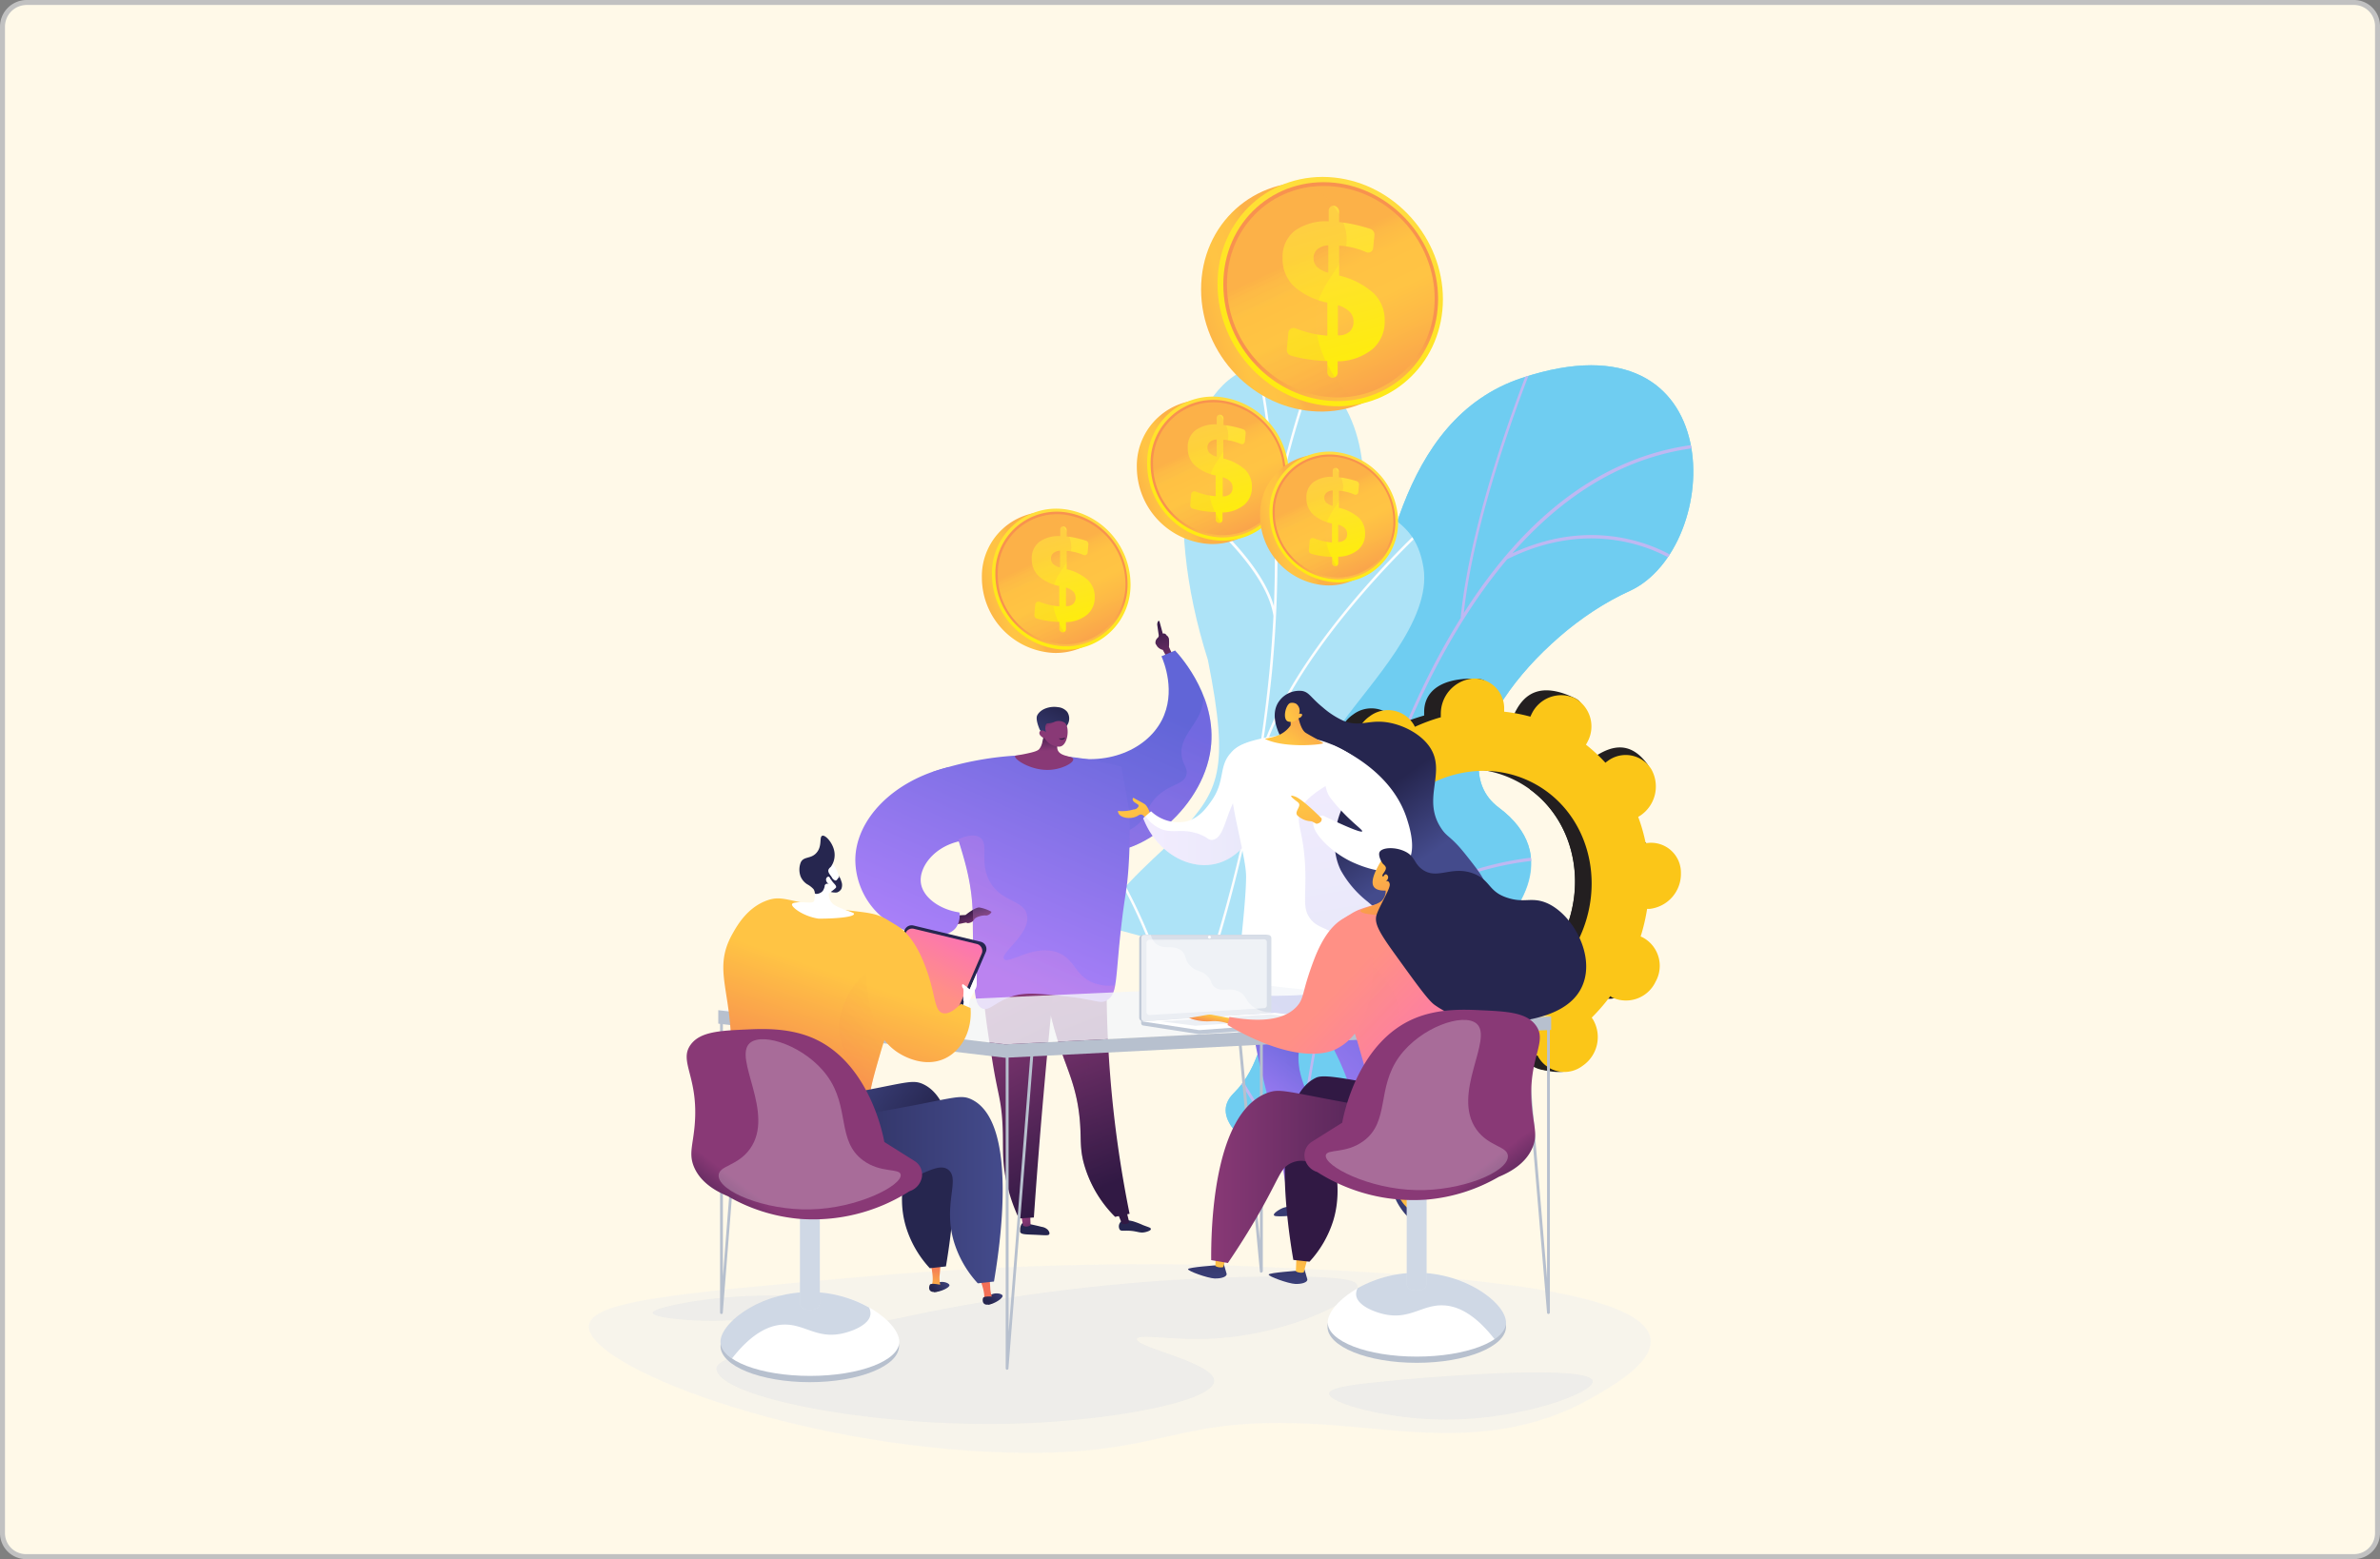 <svg xmlns="http://www.w3.org/2000/svg" xmlns:xlink="http://www.w3.org/1999/xlink" viewBox="0 0 478.6 313.6"><rect x="0" y="0" width="478.6" height="313.6" fill="#808080" stroke="none"/><defs><style>.cls-1{fill:#83d4f3;}.cls-2{fill:none;}.cls-3{isolation:isolate;}.cls-4{fill:#fff9e8;stroke:#c1c1c1;stroke-miterlimit:10;}.cls-5{opacity:0.62;}.cls-6{fill:#eaedf1;}.cls-6,.cls-7{opacity:0.58;}.cls-7{fill:#d7dde7;}.cls-8{clip-path:url(#clip-path);}.cls-9{fill:#6fcdf1;}.cls-10{fill:#beb8f2;}.cls-10,.cls-13,.cls-67,.cls-71{mix-blend-mode:soft-light;}.cls-11{fill:#ade3f7;}.cls-12{clip-path:url(#clip-path-2);}.cls-13{fill:#fcfdfe;}.cls-14{fill:#231f20;}.cls-15{fill:#fbc618;}.cls-16{fill:url(#linear-gradient);}.cls-17{fill:url(#linear-gradient-2);}.cls-18{fill:url(#linear-gradient-3);}.cls-19{fill:url(#linear-gradient-4);}.cls-20{fill:url(#linear-gradient-5);}.cls-21{fill:url(#linear-gradient-6);}.cls-22{fill:url(#linear-gradient-7);}.cls-103,.cls-109,.cls-23,.cls-25,.cls-33,.cls-43,.cls-61,.cls-83,.cls-91,.cls-97{opacity:0.3;}.cls-103,.cls-109,.cls-23,.cls-25,.cls-33,.cls-43,.cls-44,.cls-45,.cls-61,.cls-83,.cls-91,.cls-97{mix-blend-mode:multiply;}.cls-23{fill:url(#linear-gradient-8);}.cls-24{fill:url(#linear-gradient-9);}.cls-25{fill:url(#linear-gradient-10);}.cls-26{fill:url(#linear-gradient-11);}.cls-27{fill:url(#linear-gradient-12);}.cls-28{fill:url(#linear-gradient-13);}.cls-29{fill:url(#linear-gradient-14);}.cls-30{fill:url(#linear-gradient-15);}.cls-31{fill:url(#linear-gradient-16);}.cls-32{fill:url(#linear-gradient-17);}.cls-33{fill:url(#linear-gradient-18);}.cls-34{fill:url(#linear-gradient-19);}.cls-35{fill:url(#linear-gradient-20);}.cls-36{fill:url(#linear-gradient-21);}.cls-37{fill:url(#linear-gradient-22);}.cls-38{fill:url(#linear-gradient-23);}.cls-39{fill:url(#linear-gradient-24);}.cls-40{fill:url(#linear-gradient-25);}.cls-41,.cls-67,.cls-71{fill:#fff;}.cls-42{fill:url(#linear-gradient-26);}.cls-43{fill:url(#linear-gradient-27);}.cls-44,.cls-45{opacity:0.15;}.cls-44{fill:url(#linear-gradient-28);}.cls-46{fill:url(#linear-gradient-29);}.cls-47{fill:url(#linear-gradient-30);}.cls-48{fill:url(#linear-gradient-31);}.cls-49{fill:url(#linear-gradient-32);}.cls-50{fill:#b7c0ce;}.cls-51{fill:#f4f7fa;opacity:0.81;}.cls-52{fill:url(#linear-gradient-33);}.cls-53{fill:url(#linear-gradient-34);}.cls-54{fill:url(#linear-gradient-35);}.cls-55{fill:url(#linear-gradient-36);}.cls-56{fill:url(#linear-gradient-37);}.cls-57{fill:url(#linear-gradient-38);}.cls-58{fill:#26264f;}.cls-59{fill:url(#linear-gradient-39);}.cls-60{fill:url(#linear-gradient-40);}.cls-61{fill:url(#linear-gradient-41);}.cls-62{fill:url(#linear-gradient-42);}.cls-63{fill:url(#linear-gradient-43);}.cls-64{fill:url(#linear-gradient-44);}.cls-65{fill:#043275;opacity:0.19;}.cls-66{fill:url(#linear-gradient-45);}.cls-67{opacity:0.26;}.cls-68{fill:#bfc8d6;}.cls-69,.cls-72{fill:#d8dee8;}.cls-70{fill:#eff2f6;}.cls-71{opacity:0.48;}.cls-72{opacity:0.47;}.cls-73{fill:url(#linear-gradient-46);}.cls-74{fill:url(#linear-gradient-47);}.cls-75{fill:url(#linear-gradient-48);}.cls-76{fill:url(#linear-gradient-49);}.cls-77{fill:url(#linear-gradient-50);}.cls-78{fill:url(#linear-gradient-51);}.cls-79{fill:url(#linear-gradient-52);}.cls-80{fill:url(#linear-gradient-53);}.cls-81{fill:url(#linear-gradient-54);}.cls-82{fill:url(#linear-gradient-55);}.cls-83{fill:url(#linear-gradient-56);}.cls-84{fill:url(#linear-gradient-57);}.cls-85{fill:url(#linear-gradient-58);}.cls-86{fill:url(#linear-gradient-59);}.cls-87{fill:url(#linear-gradient-60);}.cls-88{fill:url(#linear-gradient-61);}.cls-89{fill:url(#linear-gradient-62);}.cls-90{fill:url(#linear-gradient-63);}.cls-91{fill:url(#linear-gradient-64);}.cls-92{fill:url(#linear-gradient-65);}.cls-93{fill:url(#linear-gradient-66);}.cls-94{fill:url(#linear-gradient-67);}.cls-95{fill:url(#linear-gradient-68);}.cls-96{fill:url(#linear-gradient-69);}.cls-97{fill:url(#linear-gradient-70);}.cls-98{fill:url(#linear-gradient-71);}.cls-99{fill:url(#linear-gradient-72);}.cls-100{fill:url(#linear-gradient-73);}.cls-101{fill:url(#linear-gradient-74);}.cls-102{fill:url(#linear-gradient-75);}.cls-103{fill:url(#linear-gradient-76);}.cls-104{fill:url(#linear-gradient-77);}.cls-105{fill:url(#linear-gradient-78);}.cls-106{fill:url(#linear-gradient-79);}.cls-107{fill:url(#linear-gradient-80);}.cls-108{fill:url(#linear-gradient-81);}.cls-109{fill:url(#linear-gradient-82);}</style><clipPath id="clip-path"><path class="cls-1" d="M276.11,232.08c-7.43-26.33,11.29-34.72,18.81-39.74,11.35-7.56,19.18-20.45,6.49-29.89s6.79-34.68,26.27-43.56C346.73,110.2,348.39,62,306.09,76c-25.26,8.35-27.88,41-32.19,57.34s-23.2,13.3-20.76,35.12c2.08,18.63,5.15,41.39-5.06,51.43S279.75,245,276.11,232.08Z"/></clipPath><clipPath id="clip-path-2"><path class="cls-2" d="M256.14,210.54c17.36-21.12-6.55-36.14,13.75-65.09,5.4-7.7,18.09-20.57,16.36-31.28-2-12.19-11.79-9.15-12.11-18.34-.5-14.36-9.4-26.14-22.68-21.81-13.11,4.27-18.06,28.8-8.56,58.73,4.47,22.37,2.07,26.23-5.3,34.47-5.17,5.77-22.35,18-19,30.62S249.74,218.33,256.14,210.54Z"/></clipPath><linearGradient id="linear-gradient" x1="232.34" y1="124.78" x2="236.01" y2="135.95" gradientUnits="userSpaceOnUse"><stop offset="0" stop-color="#311944"/><stop offset="1" stop-color="#893976"/></linearGradient><linearGradient id="linear-gradient-2" x1="203.17" y1="209.73" x2="232.31" y2="142.41" gradientUnits="userSpaceOnUse"><stop offset="0" stop-color="#aa80f9"/><stop offset="1" stop-color="#6165d7"/></linearGradient><linearGradient id="linear-gradient-3" x1="-3133.18" y1="447.26" x2="-3127.32" y2="447.26" gradientTransform="matrix(-1, 0.09, 0.09, 1, -2949.8, 82.55)" gradientUnits="userSpaceOnUse"><stop offset="0" stop-color="#444b8c"/><stop offset="1" stop-color="#26264f"/></linearGradient><linearGradient id="linear-gradient-4" x1="-3590.16" y1="368.92" x2="-3587.6" y2="363.62" gradientTransform="matrix(-1, 0.07, 0.07, 1, -3399.53, 128.35)" xlink:href="#linear-gradient"/><linearGradient id="linear-gradient-5" x1="-3380.44" y1="633.93" x2="-3374.21" y2="633.93" gradientTransform="matrix(-0.98, 0.21, 0.21, 0.98, -3206.74, 347.68)" xlink:href="#linear-gradient-3"/><linearGradient id="linear-gradient-6" x1="-3524.35" y1="505.19" x2="-3521.74" y2="499.78" gradientTransform="matrix(-0.99, 0.15, 0.15, 0.99, -3333, 259)" xlink:href="#linear-gradient"/><linearGradient id="linear-gradient-7" x1="553.23" y1="79.96" x2="536.73" y2="42.76" gradientTransform="translate(-318.59 126.51) rotate(3.06)" xlink:href="#linear-gradient"/><linearGradient id="linear-gradient-8" x1="550.65" y1="81.1" x2="534.15" y2="43.9" gradientTransform="translate(-318.59 126.51) rotate(3.06)" xlink:href="#linear-gradient"/><linearGradient id="linear-gradient-9" x1="263.01" y1="359.98" x2="246.52" y2="322.8" gradientTransform="translate(-67.13 -102.98) rotate(-3.98)" xlink:href="#linear-gradient"/><linearGradient id="linear-gradient-10" x1="207.7" y1="211.72" x2="236.85" y2="144.36" gradientUnits="userSpaceOnUse"><stop offset="0" stop-color="#e38ddd"/><stop offset="1" stop-color="#9571f6"/></linearGradient><linearGradient id="linear-gradient-11" x1="198.06" y1="195.06" x2="223.3" y2="136.73" xlink:href="#linear-gradient-2"/><linearGradient id="linear-gradient-12" x1="209.84" y1="146.87" x2="209.93" y2="151.04" xlink:href="#linear-gradient"/><linearGradient id="linear-gradient-13" x1="-4030.62" y1="-159.49" x2="-4035.02" y2="-170.68" gradientTransform="matrix(-1, -0.05, -0.05, 1, -3826.09, 113.17)" xlink:href="#linear-gradient-3"/><linearGradient id="linear-gradient-14" x1="209.23" y1="143.12" x2="211.19" y2="145.95" xlink:href="#linear-gradient"/><linearGradient id="linear-gradient-15" x1="-4036.29" y1="-165.71" x2="-4036.06" y2="-163.66" gradientTransform="matrix(-1, -0.05, -0.05, 1, -3826.09, 113.17)" xlink:href="#linear-gradient"/><linearGradient id="linear-gradient-16" x1="195.08" y1="182.96" x2="196.25" y2="186.53" xlink:href="#linear-gradient"/><linearGradient id="linear-gradient-17" x1="178.59" y1="186.69" x2="203.81" y2="128.4" xlink:href="#linear-gradient-2"/><linearGradient id="linear-gradient-18" x1="202.7" y1="197.08" x2="227.91" y2="138.84" xlink:href="#linear-gradient-10"/><linearGradient id="linear-gradient-19" x1="258.45" y1="233.91" x2="259.75" y2="257.43" gradientTransform="matrix(1, 0, 0, 1, 0, 0)" xlink:href="#linear-gradient-3"/><linearGradient id="linear-gradient-20" x1="260.93" y1="245.5" x2="260.23" y2="213.74" gradientUnits="userSpaceOnUse"><stop offset="0" stop-color="#ffc444"/><stop offset="1" stop-color="#f36f56"/></linearGradient><linearGradient id="linear-gradient-21" x1="282.26" y1="232.59" x2="283.57" y2="256.12" gradientTransform="matrix(1, 0, 0, 1, 0, 0)" xlink:href="#linear-gradient-3"/><linearGradient id="linear-gradient-22" x1="281.9" y1="245.05" x2="281.2" y2="213.28" xlink:href="#linear-gradient-20"/><linearGradient id="linear-gradient-23" x1="250.82" y1="224.85" x2="264.02" y2="207.14" xlink:href="#linear-gradient-2"/><linearGradient id="linear-gradient-24" x1="-217.54" y1="457.68" x2="-212.74" y2="487.01" gradientTransform="translate(352.21 -328.88) rotate(-11.19)" xlink:href="#linear-gradient-20"/><linearGradient id="linear-gradient-25" x1="260.76" y1="227.02" x2="291.61" y2="198.25" xlink:href="#linear-gradient-2"/><linearGradient id="linear-gradient-26" x1="282.36" y1="175.5" x2="273.18" y2="162.51" gradientTransform="matrix(1, 0, 0, 1, 0, 0)" xlink:href="#linear-gradient-3"/><linearGradient id="linear-gradient-27" x1="252.52" y1="226.11" x2="265.71" y2="208.4" xlink:href="#linear-gradient-2"/><linearGradient id="linear-gradient-28" x1="229.89" y1="164.76" x2="254.84" y2="164.76" xlink:href="#linear-gradient-2"/><linearGradient id="linear-gradient-29" x1="272.48" y1="148.01" x2="280.03" y2="194.21" xlink:href="#linear-gradient-2"/><linearGradient id="linear-gradient-30" x1="259.79" y1="149.69" x2="267.89" y2="137.94" xlink:href="#linear-gradient-20"/><linearGradient id="linear-gradient-31" x1="259.06" y1="143.73" x2="271.87" y2="136.02" xlink:href="#linear-gradient-20"/><linearGradient id="linear-gradient-32" x1="262.56" y1="161.5" x2="268.25" y2="196.27" xlink:href="#linear-gradient-20"/><linearGradient id="linear-gradient-33" x1="-2268.48" y1="136.27" x2="-2265.14" y2="139.24" gradientTransform="matrix(-0.99, -0.14, -0.14, 0.99, -2035.31, -195.55)" xlink:href="#linear-gradient-3"/><linearGradient id="linear-gradient-34" x1="-2813.21" y1="792.88" x2="-2813.21" y2="787.1" gradientTransform="matrix(-1, 0.05, 0.05, 1, -2660.97, -392.4)" xlink:href="#linear-gradient-20"/><linearGradient id="linear-gradient-35" x1="-2268.14" y1="135.89" x2="-2264.8" y2="138.86" gradientTransform="matrix(-0.99, -0.14, -0.14, 0.99, -2035.31, -195.55)" xlink:href="#linear-gradient-3"/><linearGradient id="linear-gradient-36" x1="-2165.07" y1="258.98" x2="-2161.74" y2="261.94" gradientTransform="matrix(-1, 0, 0, 1, -1962.75, 0)" xlink:href="#linear-gradient-3"/><linearGradient id="linear-gradient-37" x1="-2615.28" y1="856.72" x2="-2615.28" y2="850.94" gradientTransform="matrix(-0.98, 0.19, 0.19, 0.98, -2532.41, -74.87)" xlink:href="#linear-gradient-20"/><linearGradient id="linear-gradient-38" x1="-2164.73" y1="258.6" x2="-2161.4" y2="261.56" gradientTransform="matrix(-1, 0, 0, 1, -1962.75, 0)" xlink:href="#linear-gradient-3"/><linearGradient id="linear-gradient-39" x1="-4757.87" y1="198.33" x2="-4764.41" y2="185.42" gradientTransform="matrix(-1, 0, 0, 1, -4571.83, 0)" gradientUnits="userSpaceOnUse"><stop offset="0" stop-color="#ff9085"/><stop offset="1" stop-color="#fb6fbb"/></linearGradient><linearGradient id="linear-gradient-40" x1="166.54" y1="195.3" x2="155.42" y2="227.57" xlink:href="#linear-gradient-20"/><linearGradient id="linear-gradient-41" x1="-4756.6" y1="205.21" x2="-4733.08" y2="227.68" gradientTransform="matrix(-1, 0, 0, 1, -4571.83, 0)" xlink:href="#linear-gradient-20"/><linearGradient id="linear-gradient-42" x1="183.74" y1="201.2" x2="172.63" y2="233.43" xlink:href="#linear-gradient-20"/><linearGradient id="linear-gradient-43" x1="-4731.68" y1="222.54" x2="-4751" y2="236.34" gradientTransform="matrix(-1, 0, 0, 1, -4571.83, 0)" xlink:href="#linear-gradient-3"/><linearGradient id="linear-gradient-44" x1="-4773.45" y1="239.4" x2="-4725.51" y2="239.4" gradientTransform="matrix(-1, 0, 0, 1, -4571.83, 0)" xlink:href="#linear-gradient-3"/><linearGradient id="linear-gradient-45" x1="-5178.75" y1="248.59" x2="-5186.04" y2="239.1" gradientTransform="matrix(-1, 0, 0, 1, -5035.66, 0)" xlink:href="#linear-gradient"/><linearGradient id="linear-gradient-46" x1="884.5" y1="247.45" x2="885.79" y2="263.81" gradientTransform="translate(-626.26)" gradientUnits="userSpaceOnUse"><stop offset="0" stop-color="#26264f"/><stop offset="1" stop-color="#444b8c"/></linearGradient><linearGradient id="linear-gradient-47" x1="-294.58" y1="-111.59" x2="-294.85" y2="-131.18" gradientTransform="translate(532.45 416.81) rotate(9.85)" xlink:href="#linear-gradient-20"/><linearGradient id="linear-gradient-48" x1="868.31" y1="246.35" x2="869.59" y2="262.72" xlink:href="#linear-gradient-46"/><linearGradient id="linear-gradient-49" x1="-310.73" y1="-109.9" x2="-311" y2="-129.49" gradientTransform="translate(532.45 416.81) rotate(9.85)" xlink:href="#linear-gradient-20"/><linearGradient id="linear-gradient-50" x1="290.44" y1="212.61" x2="283.08" y2="223.58" gradientUnits="userSpaceOnUse"><stop offset="0" stop-color="#893976"/><stop offset="1" stop-color="#311944"/></linearGradient><linearGradient id="linear-gradient-51" x1="243.56" y1="236.74" x2="296.63" y2="236.74" xlink:href="#linear-gradient-50"/><linearGradient id="linear-gradient-52" x1="271.99" y1="197.16" x2="295.52" y2="219.62" gradientTransform="matrix(1, 0, 0, 1, 0, 0)" xlink:href="#linear-gradient-39"/><linearGradient id="linear-gradient-53" x1="243.69" y1="204.23" x2="243.15" y2="206.68" xlink:href="#linear-gradient-20"/><linearGradient id="linear-gradient-54" x1="3478.41" y1="-482.9" x2="3493.05" y2="-464.47" gradientTransform="translate(-3210.56 -258.12) rotate(14.93)" xlink:href="#linear-gradient-20"/><linearGradient id="linear-gradient-55" x1="3479.1" y1="-483.82" x2="3495.44" y2="-463.26" gradientTransform="translate(-3210.56 -258.12) rotate(14.93)" xlink:href="#linear-gradient-20"/><linearGradient id="linear-gradient-56" x1="265.53" y1="203.9" x2="289.06" y2="226.36" gradientTransform="matrix(1, 0, 0, 1, 0, 0)" xlink:href="#linear-gradient-39"/><linearGradient id="linear-gradient-57" x1="266.49" y1="201.28" x2="293.26" y2="226.84" gradientTransform="matrix(1, 0, 0, 1, 0, 0)" xlink:href="#linear-gradient-39"/><linearGradient id="linear-gradient-58" x1="378.97" y1="244.71" x2="371.68" y2="235.21" gradientTransform="translate(-74.33)" xlink:href="#linear-gradient"/><linearGradient id="linear-gradient-59" x1="256.42" y1="62.2" x2="229.99" y2="70.68" gradientUnits="userSpaceOnUse"><stop offset="0" stop-color="#fcb148"/><stop offset="0.05" stop-color="#fdba46"/><stop offset="0.14" stop-color="#ffc244"/><stop offset="0.32" stop-color="#ffc444"/><stop offset="0.48" stop-color="#fdb946"/><stop offset="0.78" stop-color="#f99c4d"/><stop offset="0.87" stop-color="#f8924f"/><stop offset="1" stop-color="#f8924f"/></linearGradient><linearGradient id="linear-gradient-60" x1="277.8" y1="35.9" x2="254.21" y2="87.95" gradientUnits="userSpaceOnUse"><stop offset="0" stop-color="#ffdb44"/><stop offset="1" stop-color="#feef06"/></linearGradient><linearGradient id="linear-gradient-61" x1="273.46" y1="90.86" x2="268.91" y2="65.99" xlink:href="#linear-gradient-59"/><linearGradient id="linear-gradient-62" x1="263.81" y1="50.6" x2="282.57" y2="90.43" xlink:href="#linear-gradient-59"/><linearGradient id="linear-gradient-63" x1="263.06" y1="42.03" x2="272.49" y2="77.39" xlink:href="#linear-gradient-60"/><linearGradient id="linear-gradient-64" x1="258.29" y1="53.18" x2="277.01" y2="92.92" xlink:href="#linear-gradient-59"/><linearGradient id="linear-gradient-65" x1="237.96" y1="96.5" x2="221.36" y2="101.82" xlink:href="#linear-gradient-59"/><linearGradient id="linear-gradient-66" x1="251.39" y1="79.97" x2="236.57" y2="112.67" xlink:href="#linear-gradient-60"/><linearGradient id="linear-gradient-67" x1="248.66" y1="114.49" x2="245.8" y2="98.87" xlink:href="#linear-gradient-59"/><linearGradient id="linear-gradient-68" x1="242.6" y1="89.21" x2="254.38" y2="114.22" xlink:href="#linear-gradient-59"/><linearGradient id="linear-gradient-69" x1="242.13" y1="83.83" x2="248.05" y2="106.03" xlink:href="#linear-gradient-60"/><linearGradient id="linear-gradient-70" x1="239.13" y1="90.83" x2="250.89" y2="115.79" xlink:href="#linear-gradient-59"/><linearGradient id="linear-gradient-71" x1="206.6" y1="118.68" x2="190.35" y2="123.9" xlink:href="#linear-gradient-59"/><linearGradient id="linear-gradient-72" x1="219.74" y1="102.51" x2="205.24" y2="134.51" xlink:href="#linear-gradient-60"/><linearGradient id="linear-gradient-73" x1="217.07" y1="136.3" x2="214.27" y2="121.01" xlink:href="#linear-gradient-59"/><linearGradient id="linear-gradient-74" x1="211.14" y1="111.55" x2="222.67" y2="136.03" xlink:href="#linear-gradient-59"/><linearGradient id="linear-gradient-75" x1="210.68" y1="106.29" x2="216.48" y2="128.02" xlink:href="#linear-gradient-60"/><linearGradient id="linear-gradient-76" x1="207.75" y1="113.14" x2="219.26" y2="137.57" xlink:href="#linear-gradient-59"/><linearGradient id="linear-gradient-77" x1="261.89" y1="106.01" x2="246.81" y2="110.85" xlink:href="#linear-gradient-59"/><linearGradient id="linear-gradient-78" x1="274.09" y1="90.99" x2="260.63" y2="120.7" xlink:href="#linear-gradient-60"/><linearGradient id="linear-gradient-79" x1="271.62" y1="122.36" x2="269.02" y2="108.17" xlink:href="#linear-gradient-59"/><linearGradient id="linear-gradient-80" x1="266.11" y1="99.39" x2="276.81" y2="122.12" xlink:href="#linear-gradient-59"/><linearGradient id="linear-gradient-81" x1="265.68" y1="94.5" x2="271.06" y2="114.67" xlink:href="#linear-gradient-60"/><linearGradient id="linear-gradient-82" x1="262.96" y1="100.86" x2="273.64" y2="123.54" xlink:href="#linear-gradient-59"/></defs><g class="cls-3"><g id="Layer_1" data-name="Layer 1"><g id="beb3d7f5-2594-40e1-9fcf-2cdf8fd006a9"><path class="cls-4" d="M5.3.5h468a4.74,4.74,0,0,1,4.8,4.8v303a4.74,4.74,0,0,1-4.8,4.8H5.3a4.74,4.74,0,0,1-4.8-4.8V5.3A4.87,4.87,0,0,1,5.3.5Z"/></g><g class="cls-5"><path class="cls-6" d="M251,254.69c30.22,1.31,79.47,3.44,80.91,14.63.62,4.78-7.69,9.51-11.88,11.89-17.77,10.1-35.77,6.71-51.66,5.48C235,284.11,236,293,203,292.18c-43.59-1.1-85.52-17.67-84.58-25.6.59-4.92,18.07-6.48,53-9.6C213.73,253.21,243.73,254.38,251,254.69Z"/><path class="cls-7" d="M257.88,256.75c12,0,14.88.71,15.09,1.83.52,2.75-14.66,10.44-31.09,10.74-6.81.13-13-1-13.25,0-.38,1.66,15.63,4.75,15.54,8.46-.1,4-19.31,7.66-37,8.46-30.21,1.36-63.19-5.15-63.09-11,0-2.54,12.53-5.16,37.49-10.28A366.26,366.26,0,0,1,257.88,256.75Z"/><path class="cls-7" d="M281.43,277.55c-7.86.74-14.08,1.35-14.17,2.74-.13,1.95,11.8,5.24,23.54,5.26,15.17,0,29.82-5.41,29.49-7.77C319.84,274.55,291.32,276.62,281.43,277.55Z"/><path class="cls-7" d="M144.51,261.09c8.59-.86,19.76-.68,19.89.69s-11.47,4.22-23.09,3.88c-3.79-.11-10-.62-10.06-1.6S139,261.65,144.51,261.09Z"/></g><path class="cls-1" d="M276.11,232.08c-7.43-26.33,11.29-34.72,18.81-39.74,11.35-7.56,19.18-20.45,6.49-29.89s6.79-34.68,26.27-43.56C346.73,110.2,348.39,62,306.09,76c-25.26,8.35-27.88,41-32.19,57.34s-23.2,13.3-20.76,35.12c2.08,18.63,5.15,41.39-5.06,51.43S279.75,245,276.11,232.08Z"/><g class="cls-8"><path class="cls-9" d="M327.68,118.89c-19.48,8.88-35.6,30.94-24.56,43.29,9.76,10.93,3.15,22.6-8.2,30.16-5.64,3.77-17.6,9.43-20.07,23.16-.83-.29,4,23.42,3.08,23.49-4.08.33-11.21-4.36-12.31.67l-21.39-13.58a32.1,32.1,0,0,1,8.68-13.88c10.2-10,2.31-25.15.23-43.79-2.44-21.81,16.45-18.75,20.76-35.11s6.93-49,32.19-57.34C348.39,62,346.73,110.2,327.68,118.89Z"/><path class="cls-10" d="M346.49,89.7l0-.68c-18.14.35-34.09,9.58-47.41,27.42-1.61,2.16-3.19,4.45-4.72,6.86,2.46-22.55,14.59-51.72,14.71-52l-.45-.29c-.13.3-12.65,30.39-14.88,53.18h.06c-8.36,13.36-15.55,30.45-21.43,50.94q-1.77,6.18-3.27,12.32c-.26-20.08-13.18-36.76-13.31-36.93l-.38.51c.14.17,13.87,17.9,13.14,38.66-1.06,4.47-2,8.89-2.9,13.2h0c-1.56,7.7-2.82,15.06-3.83,21.78l.53,0c1-6.65,2.25-13.93,3.79-21.54,11.81-30.22,45.7-30.27,46-30.23l.12-.67c-.31-.08-32.87.13-45.6,28.24,1.71-8.15,3.75-16.65,6.18-25.12,6.22-21.69,15.82-45.77,30.25-62.86,19.62-9.8,34.09.65,34.24.76l.28-.6c-.14-.11-14.23-10.29-33.48-1.37C315.28,98.58,329.17,90,346.49,89.7ZM247.91,214.37l-.46.35a14,14,0,0,0,.88,1.38c1.21,1.82,3.46,5.2,5.61,9.21l.63-.05a110.14,110.14,0,0,0-5.84-9.63C248.32,215,248,214.48,247.91,214.37Z"/></g><path class="cls-11" d="M262.93,192.33c-1.05-1.47.24,3.95-1.55,3.47-3.68-1-2.76,2.85-12.29-2.2l-28.39-7.68c4.41-7.94,13.4-14.79,16.89-18.7,7.38-8.24,9.78-12.1,5.31-34.47-9.5-29.93-4.55-54.46,8.56-58.73,13.28-4.33,22.18,7.45,22.68,21.81.32,9.19,10.15,6.15,12.11,18.34,1.73,10.71-11,23.58-16.36,31.28C255.79,165.56,263,179,262.93,192.33Z"/><g class="cls-12"><path class="cls-13" d="M253,155.54c4.45-22.25,32.55-48.28,32.84-48.54l-.33-.39c-.26.24-24.68,22.86-31.72,44.07q1.22-7.83,2-15.55.54-5.67.81-11.28h0c.34-7,.38-13.8.11-20.51h0c1.82-12.49,6.48-25.27,8-29.46.37-1,.5-1.38.52-1.51l-.49-.09c0,.11-.23.69-.5,1.42a166.09,166.09,0,0,0-7.59,26.8c0,.06-.09.06-.09,0-.09-1.59-.19-3.17-.31-4.73a182.93,182.93,0,0,0-3.61-25.24c-.3-1.37-.68-2.75-1.05-4.08-.49-1.78-1-3.62-1.32-5.45l-.5.11c.33,1.85.84,3.71,1.33,5.5.37,1.33.75,2.7,1.05,4.06a181.77,181.77,0,0,1,3.6,25.16,225.72,225.72,0,0,1,.42,26.1c-3.17-11.11-19.35-23.09-20.08-23.63l-.29.44c.18.13,18.61,13.77,20.28,25.15-.19,3.72-.45,7.46-.81,11.21a280.3,280.3,0,0,1-9.89,51.23c-.55,1.93-1.14,3.86-1.74,5.8l.48.13c.6-1.93,1.19-3.87,1.74-5.79A291.73,291.73,0,0,0,253,155.54ZM225.13,177a106.19,106.19,0,0,1,5.54,11.6l.61.16a109,109,0,0,0-5.72-12Z"/></g><path class="cls-14" d="M320.91,200.27a6.58,6.58,0,0,0,8.69-3.2,6.49,6.49,0,0,0-2.52-8.86,5.16,5.16,0,0,0-.49-.21,39.91,39.91,0,0,0,1.3-5.56l.54,0a7.1,7.1,0,0,0,6.26-7.21,6,6,0,0,0-6.53-6.07l-.55.08a35.44,35.44,0,0,0-1.51-5.31l.48-.3a7,7,0,0,0,2.16-9.27,6.06,6.06,0,0,0-8.79-1.66c-.15.11-.3.22-.44.34a32.27,32.27,0,0,0-3.93-3.63c.1-.17.2-.33.29-.5,1.7-3.33,3.93-7,.81-8.49-7.22-3.5-10.32-.5-12,2.83-.08.17-.16.35-.23.53a31,31,0,0,0-5.27-1,5.23,5.23,0,0,0,0-.56c-.07-3.67,1-5.65-2.52-5.72-7.74-.15-10.35,3.19-10.27,6.85a5.46,5.46,0,0,0,0,.57,35,35,0,0,0-5.21,1.92c-.08-.17-.17-.33-.26-.49a6.05,6.05,0,0,0-8.79-1.65A7,7,0,0,0,270,153c.09.15.2.3.3.44a39.92,39.92,0,0,0-3.75,4.32c-.15-.09-.3-.18-.46-.26a6.58,6.58,0,0,0-8.69,3.2,6.49,6.49,0,0,0,2.52,8.86l.49.22a38.1,38.1,0,0,0-1.3,5.55l-.54,0a7.1,7.1,0,0,0-6.26,7.21,6,6,0,0,0,6.53,6.07l.55-.08a35.44,35.44,0,0,0,1.51,5.31,4.8,4.8,0,0,0-.48.3,7.05,7.05,0,0,0-2.16,9.28c1.83,3,7.89,4.42,10.91,2.31.16-.11-1.82-.88-1.68-1a32.12,32.12,0,0,0,3.92,3.63l-.28.5a6.5,6.5,0,0,0,2.52,8.86,6.58,6.58,0,0,0,8.69-3.2c.09-.17.17-.35.24-.52a32,32,0,0,0,5.27,1c0,.19,0,.38,0,.56a6,6,0,0,0,6.54,6.07,7.08,7.08,0,0,0,6.26-7.2,5.09,5.09,0,0,0,0-.56,37.89,37.89,0,0,0,5.21-1.92c.08.16.16.32.26.48a6.06,6.06,0,0,0,8.79,1.66,7.06,7.06,0,0,0,2.16-9.28l-.3-.44a39,39,0,0,0,3.75-4.32C320.6,200.1,320.75,200.19,320.91,200.27Zm-38.61.49c-11.25-5.67-15.35-20.07-9.17-32.17s20.31-17.3,31.56-11.63S320,177,313.86,189.13,293.55,206.43,282.3,200.76Z"/><path class="cls-14" d="M328.43,182.42a7.1,7.1,0,0,0,6.26-7.21,6,6,0,0,0-6.53-6.07l-.55.08a35.44,35.44,0,0,0-1.51-5.31l.48-.3c3-2.1,6.76-7.19,4.63-10-4-5.35-8.24-3-11.26-.93-.15.11-.3.22-.44.34a32.27,32.27,0,0,0-3.93-3.63c.1-.17.2-.33.29-.5a6.94,6.94,0,0,0,.4-5.51q-4.38,7.65-8.63,15.38c9,6.53,11.82,19.4,6.22,30.37-4.76,9.29-14.2,14.51-23.43,13.86-.41,1.06-.81,2.13-1.25,3.18-1.2,2.84-2.56,5.63-3.92,8.42.86.16,1.72.29,2.58.37,0,.19,0,.38,0,.56.08,3.67,2.32,6.78,8.72,6.45,3.55-.19,4.16-3.91,4.08-7.58a5.09,5.09,0,0,0,0-.56,37.89,37.89,0,0,0,5.21-1.92c.08.16.16.32.26.48,1.83,3,8.18,4.3,11.21,2.2s1.57-6.8-.26-9.82l-.3-.44a39,39,0,0,0,3.75-4.32c.15.09.3.18.46.26a6.58,6.58,0,0,0,8.69-3.2,6.49,6.49,0,0,0-2.52-8.86,5.16,5.16,0,0,0-.49-.21,39.91,39.91,0,0,0,1.3-5.56Z"/><path class="cls-15" d="M324.24,200.65a6.58,6.58,0,0,0,8.69-3.2,6.49,6.49,0,0,0-2.52-8.86,4.31,4.31,0,0,0-.49-.22,37.93,37.93,0,0,0,1.3-5.56,4.87,4.87,0,0,0,.54,0,7.08,7.08,0,0,0,6.26-7.2,6,6,0,0,0-6.53-6.07,4.85,4.85,0,0,0-.55.08,35.11,35.11,0,0,0-1.51-5.31l.48-.3a7.05,7.05,0,0,0,2.16-9.28,6.05,6.05,0,0,0-8.79-1.65,4.7,4.7,0,0,0-.44.34,33,33,0,0,0-3.92-3.64c.1-.16.19-.32.28-.5a6.51,6.51,0,0,0-2.52-8.86,6.59,6.59,0,0,0-8.69,3.21c-.09.17-.17.35-.24.52a33.07,33.07,0,0,0-5.27-1c0-.18,0-.37,0-.56A6,6,0,0,0,296,136.5a7.1,7.1,0,0,0-6.26,7.21,5.09,5.09,0,0,0,0,.56,36.18,36.18,0,0,0-5.21,1.92c-.08-.16-.16-.32-.26-.48a6.06,6.06,0,0,0-8.79-1.66,7.06,7.06,0,0,0-2.16,9.28c.09.15.2.3.3.44a39,39,0,0,0-3.75,4.32c-.15-.09-.3-.18-.46-.26a6.57,6.57,0,0,0-8.69,3.2,6.49,6.49,0,0,0,2.52,8.86,5.16,5.16,0,0,0,.49.21,38.23,38.23,0,0,0-1.3,5.56,4.87,4.87,0,0,0-.54,0,7.09,7.09,0,0,0-6.26,7.2,6,6,0,0,0,6.53,6.07,4.86,4.86,0,0,0,.55-.07,35.78,35.78,0,0,0,1.51,5.31q-.24.13-.48.3a7,7,0,0,0-2.16,9.27,6.06,6.06,0,0,0,8.79,1.66l.44-.34a32.93,32.93,0,0,0,3.92,3.63c-.1.16-.19.33-.28.5a6.51,6.51,0,0,0,2.52,8.86,6.6,6.6,0,0,0,8.7-3.2c.08-.18.16-.35.23-.53a32,32,0,0,0,5.27,1,5.23,5.23,0,0,0,0,.56,6,6,0,0,0,6.53,6.07,7.09,7.09,0,0,0,6.26-7.2,5.46,5.46,0,0,0,0-.57,35,35,0,0,0,5.21-1.92c.08.17.17.33.26.49a6.06,6.06,0,0,0,8.79,1.65,7,7,0,0,0,2.16-9.27,4.84,4.84,0,0,0-.3-.44,39.1,39.1,0,0,0,3.75-4.33A4.25,4.25,0,0,0,324.24,200.65Zm-38.61.48c-11.25-5.67-15.35-20.07-9.17-32.16s20.31-17.3,31.56-11.63,15.35,20.07,9.17,32.16S296.88,206.81,285.63,201.13Z"/><path class="cls-16" d="M234.66,132.27l-.83-1.55a2,2,0,0,1-1.12-.7l-.34-.55a1.24,1.24,0,0,1,.45-1.19.62.62,0,0,0,.19-.53c-.09-.59-.26-1.8-.3-2.11a1.24,1.24,0,0,1,.16-.64.15.15,0,0,1,.29,0l.67,2.44s.53-.13.71.31a1.17,1.17,0,0,1,.53.75,12,12,0,0,1,0,1.63l.74,1.64Z"/><path class="cls-17" d="M233.56,132c.46,1.06,3,7.18.07,12.86-3.28,6.34-12.09,9.66-20.91,6.8-.06,1.13-.79,15.47,6.3,18.89,7.61,3.68,21.94-6.33,24.28-18.89,2-10.75-5.72-19.45-7-20.82Z"/><path class="cls-18" d="M205.49,246.12a2.15,2.15,0,0,0-.34,1.35,1.05,1.05,0,0,0,0,.35c.18.47,1.13.47,2.63.53,2.36.09,3.07.24,3.23-.12s-.29-.85-.34-.9a2.21,2.21,0,0,0-1.2-.56c-1.13-.29-1.89-.44-2.12-.49C205.93,246,205.69,245.94,205.49,246.12Z"/><path class="cls-19" d="M207.15,243.78l.09,2.67a1.47,1.47,0,0,1-1.51.1l-.46-2.64Z"/><path class="cls-20" d="M225.38,245.75a1.32,1.32,0,0,0-.22,1.57c.31.39.81.14,2.21.25s1.87.5,2.9.27c.42-.09,1.16-.32,1.16-.62s-.36-.33-1.58-.8a15.25,15.25,0,0,0-2.08-.79C226.85,245.43,225.92,245.22,225.38,245.75Z"/><path class="cls-21" d="M226.47,243.38l.62,2.52a1.46,1.46,0,0,1-1.49.21l-1-2.46Z"/><path class="cls-22" d="M222.72,188.69a232.1,232.1,0,0,0,4.43,55.45l-2.91.61a24.18,24.18,0,0,1-6.4-11.17c-.75-3.16-.36-4.74-.73-8.59-.6-6.14-2.31-9.42-4-14.43a80.39,80.39,0,0,1-3.86-19.8Z"/><path class="cls-23" d="M221.38,227.68c-1.07-4.21-3.13-5.32-3.21-9.29,0-2.81,1-3,.9-5.73-.1-4.08-2.51-6.22-3.72-8.79s-1.76-7.06,1.68-14.3l-7.77,1.19a80.39,80.39,0,0,0,3.86,19.8c1.68,5,3.39,8.29,4,14.43.37,3.85,0,5.43.73,8.59a24.18,24.18,0,0,0,6.4,11.17l.74-.15a14.15,14.15,0,0,1-3.6-7.75C221,233.36,222.46,231.92,221.38,227.68Z"/><path class="cls-24" d="M213,188.17q-1.74,15.86-3.18,32.32-1.08,12.34-1.92,24.4l-3,.2a34.14,34.14,0,0,1-2.64-8c-.82-4.22-.44-6.68-.67-11-.25-4.87-.94-6-1.94-12.13-2-12.53-3-18.79.17-22.49C200.91,190.25,204.13,187.28,213,188.17Z"/><path class="cls-25" d="M242.05,140a9.7,9.7,0,0,1-.67,3.24c-1.29,3.17-4.36,5.48-3.72,9,.32,1.77,1.3,2.4.9,3.69-.57,1.83-2.9,1.74-5.39,3.82-2.2,1.84-2.32,3.54-3.46,5.09-1.54,2.1-5,4-13.41,3.41a7.76,7.76,0,0,0,2.72,2.24c7.61,3.68,21.94-6.33,24.28-18.89A21.26,21.26,0,0,0,242.05,140Z"/><path class="cls-26" d="M187.5,155.29a64.28,64.28,0,0,1,38-1.06l1.59,8.83a105.73,105.73,0,0,1-.17,11.67c-.34,4.72-.66,4.79-1.43,11.46-1.24,10.87-.72,13.71-2.92,15-1.43.85-2-.18-9.25-.89-4.89-.49-7.39-.71-9.87.12-3.37,1.14-4.5,3-5.9,2.42S196,200,195.87,196c-.25-6.16-.24-10.35-.26-11.84-.1-6.88-1.86-12.13-4.1-18.85A93,93,0,0,0,187.5,155.29Z"/><path class="cls-27" d="M210.21,145.11a20.56,20.56,0,0,1-.58,4,3.25,3.25,0,0,1-.64,1.55c-.31.32-.77.58-3.29,1.07-1.38.26-1.55.24-1.59.37-.18.65,3.4,3.06,7.25,2.73,2.36-.2,4.55-1.41,4.46-2.12s-2.45-.45-3.08-1.76c-.43-.9.18-2.13.87-3.13C213.05,146.65,210.77,146.3,210.21,145.11Z"/><path class="cls-28" d="M214.51,146a2.43,2.43,0,0,0,.1-2.81,2.69,2.69,0,0,0-1.88-.95c-1.48-.25-3.4.27-4.13,1.6-.43.79.32,2.52.44,2.82s.39.49.63.76.84,1,1.67,2a6.65,6.65,0,0,1,.39-1,5.27,5.27,0,0,1,.78-1.14C213.33,146.39,214,146.69,214.51,146Z"/><path class="cls-29" d="M210.12,148.55a3.34,3.34,0,0,0,2.86,1.63c1.75,0,2.22-3.9,1.15-4.79a2.25,2.25,0,0,0-1.72-.31c-.36.08-.49.22-1.09.34s-.7,0-.87.17-.39.58-.11,1.73a1,1,0,0,0-1-.38.61.61,0,0,0-.25.21C208.83,147.58,209.2,148.18,210.12,148.55Z"/><path class="cls-30" d="M214,148.42a2.21,2.21,0,0,1-1,.1l-.07,0a.8.8,0,0,0,.78.27c.27-.06.5-.31.47-.37S214,148.41,214,148.42Z"/><path class="cls-31" d="M192.41,184.14l1.76-.1s1.93-1.6,2.81-1.5a7.84,7.84,0,0,1,2.35.83c.16.13-.48.84-1.12.77s-2.07.28-2.33.84-1.37.9-1.55.57L192,186Z"/><path class="cls-32" d="M192.94,183.53a4.2,4.2,0,0,1-.72,3.08c-2.33,3-10.24,1.75-14.94-2.22A15.25,15.25,0,0,1,172,172.8c.14-8,7.58-15.79,18.65-18.48q2.46,7.29,4.91,14.59c-6.82.1-11,5.21-10.35,8.86C185.68,180.49,188.88,182.93,192.94,183.53Z"/><path class="cls-33" d="M219.71,197.63c-3.59-1.52-3.57-4.67-6.92-6-4.79-1.88-10.07,2.48-10.9,1.27s5.46-5.11,4.62-8.91c-.67-3-5.08-2.49-7.44-6.62-2.24-3.92-.07-7.55-2-8.91-.71-.49-2-.69-4.34.35a49.92,49.92,0,0,1,2.93,15.31c0,1.49,0,5.68.26,11.84.16,4,.33,6.28,1.66,6.87s2.53-1.28,5.9-2.42c2.48-.83,5-.61,9.87-.12,7.3.71,7.82,1.74,9.25.89.93-.55,1.37-1.38,1.67-3A8.88,8.88,0,0,1,219.71,197.63Z"/><path class="cls-34" d="M261.74,242.27a8,8,0,0,1,.05,1.74c-.11.43-3.91.75-5.21.6s.77-1.46,1.6-1.71S261.74,242.27,261.74,242.27Z"/><path class="cls-35" d="M259.82,240.1l.4,2.61s1,.46,1.52,0l.05-2.73Z"/><path class="cls-36" d="M281.28,240s-.8.59-.59,1.31a12.74,12.74,0,0,0,3.44,4.38c1.35.81.93-.88.54-1.93a20.58,20.58,0,0,0-1.78-3.76C282.5,239.6,281.28,240,281.28,240Z"/><path class="cls-37" d="M279.83,237.12c.39,1.08.77,2,1.06,2.63a9.31,9.31,0,0,0,1.41,2.46c.35.41,1.18,1.29,1.4,1.14s-.38-1.21-1.55-4.33l-.71-1.9h-1.61Z"/><path class="cls-38" d="M251.85,192A66.85,66.85,0,0,0,251.7,204c.52,6.67,1.87,10.89,3.55,18,1,4.35,2.42,10.74,3.67,18.74a3.55,3.55,0,0,0,2.25.44,3.45,3.45,0,0,0,1.35-.51c3.3-10,2.32-16.18.73-20a21.75,21.75,0,0,1-1.93-5.47c-.58-3.34.13-5.21,1.16-13,.73-5.52.6-6.37.12-7.2C260.66,191.69,254.72,191.76,251.85,192Z"/><path class="cls-39" d="M231.38,164s-.46-1.8-1.23-2.28-1.86-1-2.11-1.19-.54.41.18.89l.72.48a.84.84,0,0,1,0,.3,1.1,1.1,0,0,1-1,.62,8,8,0,0,1-2.84.32c-.05,0-.21-.07-.27,0s.08.47.17.59c.49.76,2.22,1.09,3.52.5.47-.22.65-.45,1-.39.55.09.88.81,1.08,1.4Z"/><path class="cls-40" d="M263.18,193.11c2,10.35,4,15.78,5.49,18.85a50.36,50.36,0,0,1,2.77,6.71,54.12,54.12,0,0,1,1.68,6.39c.7,3.17,2.42,7.8,7,13.87a1.77,1.77,0,0,0,1.6.08,1.63,1.63,0,0,0,.65-.66c-.61-5.81-1.3-10.69-1.9-14.45-.13-.79-.69-4.25-1.56-8.81-.34-1.79-.84-4.4-1.44-7.09-.75-3.35-1.89-7.9-3.66-13.36Z"/><path class="cls-41" d="M229.89,164.57l1.58-1.39a8,8,0,0,0,6.9,2.08c2.69-.57,4.25-2.76,5.24-4.17,3-4.21,1.2-7.3,4.42-10.16.9-.79,2.65-1.76,3.79-1.46,2.74.7,4.31,8.85,1.66,15.27-.53,1.29-3.47,8.43-10.13,9.2C238,174.56,232.26,170.8,229.89,164.57Z"/><path class="cls-42" d="M261.46,152.2c-1.14-1-3.33-2.26-4.43-5.07-.33-.85-1.5-3.85.23-6.15a5,5,0,0,1,4.61-2c1.43.28,1.65,1.27,4.09,3.27a17,17,0,0,0,4.17,2.72c2.9,1.19,4.65.07,7.57.2,3.58.15,7.75,2.14,9.75,5,3.56,5.13-1.6,10.33,2.3,16.34,1.28,2,1.91,1.52,4.94,5.33s4.54,5.72,4.27,8.06c-.37,3.25-3.89,6.34-7.2,6.55s-5.29-2.32-6.94-1.21c-1.17.79-.5,2.32-1.75,4.16-1.6,2.37-4.76,2.84-5.27,2.92-4.73.71-11.11-4.8-13.81-11.33C259.1,169.29,267.68,157.91,261.46,152.2Z"/><path class="cls-43" d="M263.25,220.63a21.75,21.75,0,0,1-1.93-5.47c-.58-3.34.13-5.21,1.16-13,.73-5.52.6-6.37.12-7.2-1.06-1.8-3.29-2.6-5.58-2.92a2.14,2.14,0,0,1,.09.34c1.2,5.43-3.37,8.74-1.31,14.71,1,2.94,2.64,3.62,3,7,.36,3.2-.92,3.86-.65,6.77.41,4.34,3.52,5.4,4.32,8.72.53,2.16.09,5.32-3.75,9.9.06.39.13.79.19,1.19a3.55,3.55,0,0,0,2.25.44,3.45,3.45,0,0,0,1.35-.51C265.82,230.68,264.84,224.49,263.25,220.63Z"/><path class="cls-44" d="M251.21,157.28c-4.92,3.86-4.37,11.27-7.4,11.65-.93.11-.88-.59-3.08-1.3-3.23-1-4.74,0-7-.79a6.92,6.92,0,0,1-3.37-2.68l-.46.41c2.37,6.23,8.08,10,13.46,9.37,6.66-.77,9.6-7.91,10.13-9.2a19.42,19.42,0,0,0,1.26-9.23A10.27,10.27,0,0,0,251.21,157.28Z"/><path class="cls-41" d="M247.64,151.42c.3-.47,1.26-1.76,5.33-2.71A23.27,23.27,0,0,1,276,155.49a16.62,16.62,0,0,0-6.56,8.15c-.55,1.49-2.15,6.58.15,11.36a20.92,20.92,0,0,0,5.45,6.38c2.67,2.36,4.05,2.72,4.94,4.83,1,2.29,0,3.41,1.21,5s2.82.91,5,2.61,1.45,3.19,3.5,5.12c3,2.81,6.95,1.9,7.13,3.16.16,1.09-2.65,2.56-5,3.16a14.85,14.85,0,0,1-10.09-1.42c-3.4-1.69-2.81-2.79-5.4-4.08-4.34-2.17-7.31.24-17.19.49-5.35.13-8.06.16-9.54-1.64-1.35-1.64-.64-3.44.17-11.2h0c.26-2.6.81-8,.81-11.12,0-1.83-.63-4.82-1.91-10.79-.08-.36-.77-3.58-1.33-7.9C246.86,153.7,246.93,152.51,247.64,151.42Z"/><g class="cls-45"><path class="cls-46" d="M289.75,198.92c-2.05-1.93-1.25-3.37-3.5-5.12s-3.73-.92-5-2.61-.23-2.69-1.21-5c-.89-2.11-2.27-2.47-4.94-4.83a20.92,20.92,0,0,1-5.45-6.38c-2.3-4.78-.7-9.87-.15-11.36a16.62,16.62,0,0,1,6.56-8.15l-.42-.44c-8.44,1.15-13.36,6-14,7.42-1.41,3.32.82,4.53.87,14.09,0,4.57-.47,6.37,1,8.28,1.7,2.18,3.67,1.5,6.14,4.35,1.89,2.19,1.59,3.58,3.36,4.5s3.12-.16,5.26.29c3.59.76,4.36,4.87,6.73,7.12,1.79,1.7,5.11,2.89,11.65,1.61a.89.89,0,0,0,.19-.63C296.7,200.82,292.74,201.73,289.75,198.92Z"/></g><path class="cls-41" d="M264.2,165.05c-.89,1.89,3.23,6.3,7.81,8.39.93.42,7.63,3.48,10.62.54,2.46-2.43.87-7.46.3-9.25-2.79-8.81-11.36-13.3-15-14.91-2.68,6.65-1.1,9.62-.48,10.55a35.84,35.84,0,0,0,4.39,4.79c1.35,1.26,2.2,1.87,2.08,2.07s-1.72-.22-7.89-3.2A2.45,2.45,0,0,0,264.2,165.05Z"/><path class="cls-47" d="M260.91,143.26s.42,3.38,1.68,4.15,3.28,1.79,3.5,2.06-7.77,1.13-11.73-.86h0c1.3-.27,1.66-.37,1.66-.37a7.38,7.38,0,0,0,1.68-.66,5.66,5.66,0,0,0,1.84-1.69V144Z"/><path class="cls-48" d="M261.1,144.46a1.9,1.9,0,0,1-2.1.65c-1.15-.42-.47-3.36.44-3.7a1.64,1.64,0,0,1,1.24.17,1.77,1.77,0,0,1,.56,2c.29-.08.55,0,.61.14s-.16.43-.22.48A1,1,0,0,1,261.1,144.46Z"/><path class="cls-49" d="M265.76,164.61s-3.76-3.82-5.29-4.38-.61.26,0,.73,1,.64.71,1.36-.88,1.37,0,1.94a4.18,4.18,0,0,0,1.94.87l.7.09.92.48S265.94,165.56,265.76,164.61Z"/><path class="cls-50" d="M253.65,256a.28.28,0,0,1-.29-.26l-5.23-56.1a.3.3,0,0,1,.26-.31.3.3,0,0,1,.32.26l4.65,49.92V198.32a.29.29,0,0,1,.58,0v57.34a.29.29,0,0,1-.28.29Z"/><polygon class="cls-51" points="311.93 204.46 254.59 198.22 144.44 203.19 202.13 210.06 311.93 204.46"/><polygon class="cls-50" points="202.13 210.06 311.93 204.46 311.93 207.16 202.13 212.76 144.44 205.9 144.44 203.19 202.13 210.06"/><path class="cls-50" d="M202.52,275.52h0a.29.29,0,0,1-.28-.29V212.1a.29.29,0,0,1,.58,0v55.79l4.39-55.81a.28.28,0,0,1,.31-.26.29.29,0,0,1,.27.3l-5,63.13A.3.3,0,0,1,202.52,275.52Z"/><path class="cls-50" d="M145.07,264.3h0a.28.28,0,0,1-.27-.28V205.75a.29.29,0,0,1,.29-.29.28.28,0,0,1,.28.29v51l4-51a.29.29,0,0,1,.31-.27.3.3,0,0,1,.26.31L145.35,264A.28.28,0,0,1,145.07,264.3Z"/><path class="cls-50" d="M311.38,264.3a.28.28,0,0,1-.28-.26l-4.89-58.27a.28.28,0,0,1,.26-.31.29.29,0,0,1,.31.26l4.32,51.41v-50a.29.29,0,0,1,.57,0V264a.28.28,0,0,1-.27.28Z"/><path class="cls-52" d="M190.93,258.49c-.1-.52-1.79-1-2.63-.3-.41.35-.7,1.05-.46,1.37.09.11-.27.31.07.32C189.05,259.89,191,259,190.93,258.49Z"/><path class="cls-53" d="M189.08,258.49l-1.76.09c.61-1.1-.12-4.09-.12-4.09l1.89.06s0,.86-.16,2.15A7.66,7.66,0,0,0,189.08,258.49Z"/><path class="cls-54" d="M189.31,258.46s-2.1-.48-2.32-.06-.41,1.51.92,1.48S189.42,258.81,189.31,258.46Z"/><path class="cls-55" d="M201.61,260.6c-.17-.5-1.91-.73-2.64.08-.37.4-.55,1.13-.27,1.41.11.1-.22.35.12.31C200,262.26,201.77,261.1,201.61,260.6Z"/><path class="cls-56" d="M199.55,261.09l-1.72.33c.44-1.17-.72-4-.72-4l1.89-.21s.08.86.15,2.15A7.82,7.82,0,0,0,199.55,261.09Z"/><path class="cls-57" d="M200,260.81s-2.14-.19-2.31.25-.18,1.56,1.13,1.34S200.17,261.14,200,260.81Z"/><path class="cls-58" d="M190.84,208.7l7.4-17.21a1.51,1.51,0,0,0-1-2.06l-13.55-3.27a1.52,1.52,0,0,0-1.77.9l-6.81,16.54a1.52,1.52,0,0,0,1,2l13,3.94A1.53,1.53,0,0,0,190.84,208.7Z"/><path class="cls-59" d="M190.51,207.87l6.91-16.07a1.42,1.42,0,0,0-1-1.93l-12.65-3.05a1.43,1.43,0,0,0-1.66.84l-6.35,15.45a1.4,1.4,0,0,0,.9,1.88l12.1,3.68A1.43,1.43,0,0,0,190.51,207.87Z"/><path class="cls-41" d="M194.77,203.15l.23-2,1.17-2.23a2.1,2.1,0,0,0,.25-1V195.7L195,199a10.61,10.61,0,0,0-1.29-1c-.36-.18-.31.53-.05.79s-.13,2.43.14,2.65l-.09,1.32Z"/><path class="cls-60" d="M183.5,190.23a11.54,11.54,0,0,0-4.71-5c-2.91-1.9-4.77-1.55-11.45-2.56-8.9-1.35-10-2.62-13-1.59-3.93,1.36-6,4.9-6.92,6.53-4.75,8.18.8,12.34-.63,28.65-.58,6.66-2.07,12.45,1.51,15.87a11,11,0,0,0,3.29,1.86A30.64,30.64,0,0,0,168,236.08c4-.39,6-.62,7.1-2,1.7-2.25-.05-5.1-.35-10.05-.22-3.55.59-6.36,2.22-12C180.71,198.93,185.62,195.37,183.5,190.23Z"/><path class="cls-41" d="M168.6,177.82a4.31,4.31,0,0,0-.46-3c-.66-1.19-.83-1.36-1.14-1.56l-.43-.27,0,0a5,5,0,0,0-1.42-.09c-.62.13-1.27,2.62-1.08,6.13,0,.13-.05.27-.08.4-.09.56-.17,1.1-.23,1.63s-.78.5-1.3.47c-2.08-.13-3.1,0-3.19.35-.17.58,2.31,2.47,5.36,2.9,4.1,0,7.44-.41,7.08-1.05-.16-.28-3.34-1.11-4.23-1.93a2.7,2.7,0,0,1-.82-2.07C166.86,179.53,168.3,178.88,168.6,177.82Z"/><path class="cls-58" d="M167.84,171.94a4.08,4.08,0,0,1-.78,2.44,1.51,1.51,0,0,0-.4.43.53.53,0,0,0-.06.13c-.24.68.86,1.49.65,1.8s-.9-.08-1,.11.53.56.44.78-.45,0-.7.26-.08.23-.21.61a3.24,3.24,0,0,1-.25.58c-.38.64-1.45.87-1.65.62-.06-.07,0-.13-.07-.37a2,2,0,0,0-.21-.48,5,5,0,0,0-1.3-1A3.45,3.45,0,0,1,161,176.3a1.2,1.2,0,0,1-.06-.17,4,4,0,0,1,.1-2.7c.61-1.21,2-.64,3.1-1.84,1.3-1.39.53-3.28,1.23-3.49S167.85,169.93,167.84,171.94Z"/><path class="cls-41" d="M166.85,176.48c-.27-.37-.74,0-.74.45s.46,1,.91.88S167.21,177,166.85,176.48Z"/><path class="cls-58" d="M166.63,175.69l.63.8s.67,1,1.06.45.4-.43.42-.41h0s-.05-.22-.1-.41a3.56,3.56,0,0,1,.54,1.14,2,2,0,0,1,0,1.55,1.55,1.55,0,0,1-.91.71,3.86,3.86,0,0,1-1.21-.11s1.07-.77,1.08-.95c.05-.5-.65-.77-1.16-1.78A4.42,4.42,0,0,1,166.63,175.69Z"/><path class="cls-61" d="M164.5,231.41c1.18-2.34-1.71-5.44.18-9,1.6-3,4.52-2.34,5.86-5.11,1.62-3.34-1.9-5.84-1.78-10.93.15-6.09,5.42-12.18,8.52-11.64,2,.34,2.27,3.32,3.68,6.57a73.16,73.16,0,0,0-4,10.71c-1.63,5.63-2.44,8.44-2.22,12,.3,4.95,2,7.8.35,10.05-1.06,1.41-3.09,1.64-7.1,2A30.64,30.64,0,0,1,151.63,234c-.85-.38-1.48-.67-2-.95C160.08,234.58,163.56,233.26,164.5,231.41Z"/><path class="cls-62" d="M195.17,202.75l-1.95-.84c-1.1,1.12-2.5,2.21-3.68,1.86-1.76-.53-1.32-3.75-3.47-9.39-2.42-6.4-5.18-8-6.57-8.65a3,3,0,0,0-1.95-.39c-3,.72-3.94,8.38-3.11,14.11.47,3.22,1.39,9.56,6.62,12.56.74.43,4.83,2.78,8.88.93C193.39,211.35,195.53,207.3,195.17,202.75Z"/><path class="cls-63" d="M190.22,254.73l-3.24.36a21.42,21.42,0,0,1-4.81-8.36c-2.24-7.56,1.26-12.52-1.09-14.45-2.7-2.23-8,3.79-19.83,5.49-3.8.55-12.23,1.77-15.63-2.74a8,8,0,0,1-1.09-7.53c2-4.68,8.42-4.12,29.7-8.23,8.2-1.59,9.49-2.11,11.44-1.19C195.3,222.65,191.28,248.47,190.22,254.73Z"/><path class="cls-64" d="M199.88,257.77l-3.25.36a21.55,21.55,0,0,1-4.8-8.36c-2.24-7.56,1.26-12.52-1.09-14.45-2.7-2.23-8,3.79-19.84,5.49-3.79.55-12.22,1.77-15.63-2.74a8,8,0,0,1-1.08-7.53c2-4.68,8.42-4.12,29.7-8.24,8.2-1.58,9.49-2.1,11.44-1.18C205,225.69,200.94,251.51,199.88,257.77Z"/><ellipse class="cls-50" cx="162.84" cy="270.74" rx="17.95" ry="7.27"/><path class="cls-41" d="M144.89,269.88c0,3.8,8,6.87,18,6.87s17.95-3.07,17.95-6.87-8-10-17.95-10S144.89,266.09,144.89,269.88Z"/><path class="cls-65" d="M144.89,269.88c0-3.79,8-10,18-10A24.44,24.44,0,0,1,174.76,263a2.59,2.59,0,0,1,.28,1.35c-.2,2.14-3.71,3.45-5.72,3.88-5.06,1.09-7.54-1.92-11.71-1.8-2.58.07-6.16,1.36-10.41,6.81C145.74,272.26,144.89,271.11,144.89,269.88Z"/><path class="cls-41" d="M161.86,263.33a4,4,0,0,0,2,0,1.28,1.28,0,0,0,1-1.25V242h-4v20.07A1.32,1.32,0,0,0,161.86,263.33Z"/><path class="cls-65" d="M161.86,263.33a4,4,0,0,0,2,0,1.28,1.28,0,0,0,1-1.25V242h-4v20.07A1.32,1.32,0,0,0,161.86,263.33Z"/><path class="cls-66" d="M183.92,233.53l-6.09-3.83c-.25-1.43-3.13-16.38-14.79-21.08-4.75-1.91-9.85-1.68-12.66-1.56-5.59.25-9.58.43-11.5,3.08-2.46,3.4,1.67,6.48.81,16.22-.34,4-1.23,5.73-.13,8.36,1.33,3.15,4.4,4.89,6.79,5.88a34.94,34.94,0,0,0,14.38,4.56,36,36,0,0,0,22.15-5.55,3.66,3.66,0,0,0,2.48-2.72A3.19,3.19,0,0,0,183.92,233.53Z"/><path class="cls-67" d="M181.12,236.26c-.22-1.35-4-.23-7.57-2.87-5.34-3.94-2.57-10.61-7.22-17-4.26-5.87-12.84-8.86-15.51-6.62-3.54,3,5.14,14.12,0,21.31-2.49,3.5-6.29,3.33-6.31,5.38,0,3.23,9.42,7,18.4,6.8C172.55,243.07,181.48,238.39,181.12,236.26Z"/><path class="cls-68" d="M268.87,205.23l-39.39-.29v.86a.48.48,0,0,0,.4.47L241,208a1.82,1.82,0,0,0,.4,0l27-1.94a.44.44,0,0,0,.42-.45Z"/><path class="cls-68" d="M254.58,203.8l-24.69,1.58a.7.7,0,0,1-.8-.67V188.77a.76.76,0,0,1,.8-.72h24.69a.66.66,0,0,1,.66.65v14.41A.71.71,0,0,1,254.58,203.8Z"/><path class="cls-69" d="M255,203.8l-24.69,1.58a.71.71,0,0,1-.8-.67V188.77a.76.76,0,0,1,.8-.72H255a.65.65,0,0,1,.66.65v14.41A.7.7,0,0,1,255,203.8Z"/><path class="cls-70" d="M254.2,202.79l-23,1.37a.59.59,0,0,1-.65-.55v-14a.63.63,0,0,1,.65-.59l23-.09a.55.55,0,0,1,.55.54v12.71A.59.59,0,0,1,254.2,202.79Z"/><path class="cls-41" d="M243.5,188.48a.29.29,0,1,1-.29-.27A.28.28,0,0,1,243.5,188.48Z"/><path class="cls-71" d="M249.12,199.44c-1.91-.93-3.41.25-4.87-.91-.88-.7-.44-1.23-1.53-2.28s-2-.77-3.18-1.81c-1.53-1.32-.77-2.35-2.08-3.3-1.59-1.15-3.31-.09-4.83-1.19a3.32,3.32,0,0,1-1.2-1.9H230a.45.45,0,0,0-.47.42V205a.41.41,0,0,0,.47.39l25.29-1.61a.44.44,0,0,0,.31-.17,6.06,6.06,0,0,1-3.72-1.2C250.41,201.29,250.66,200.18,249.12,199.44Z"/><path class="cls-41" d="M256,203.76l-26.48,1.66L241,207.18a1.8,1.8,0,0,0,.4,0l27.45-2-12.49-1.46A2,2,0,0,0,256,203.76Z"/><polygon class="cls-72" points="233.34 205.43 255.38 204.03 262.21 204.82 240.35 206.32 233.34 205.43"/><path class="cls-73" d="M261,255.59s-5.79.4-5.88.77,3.94,1.83,5.34,1.89,2.56-.36,2.43-.95-.62-2.08-.62-2.08Z"/><path class="cls-74" d="M260.7,253l-.11,2.72a2.17,2.17,0,0,0,1.58.21l.78-2.86Z"/><path class="cls-75" d="M244.77,254.49s-5.79.4-5.87.78,3.93,1.83,5.33,1.88,2.56-.36,2.43-.95-.62-2.07-.62-2.07Z"/><path class="cls-76" d="M244.5,251.94l-.1,2.71a2.1,2.1,0,0,0,1.58.21l.78-2.86Z"/><path class="cls-77" d="M260.08,253.42l3.25.36a21.75,21.75,0,0,0,4.81-8.36c2.25-7.61-1-13.09,1.08-14.45,3-1.93,9.37,9.18,19.66,8.9,4.22-.12,9.73-2.18,11.85-6.65.32-.67,1.89-4.21.36-7.52s-9.41-4.91-25-7.75c-6.69-1.22-10.08-1.83-11.44-1.18C255,221.34,259,247.15,260.08,253.42Z"/><path class="cls-78" d="M243.56,253.46l3.36.58c1.36-2,3.41-5.1,5.72-9.06,4.79-8.24,4.7-9.91,6.92-11,4.69-2.25,8.24,3.82,19.84,5.49,3.8.55,12.22,1.76,15.63-2.75a8,8,0,0,0,1.08-7.52c-2-4.69-8.42-4.12-29.7-8.24-8.29-1.6-9.42-1.89-11.43-1.18C243.75,223.77,243.53,248.05,243.56,253.46Z"/><path class="cls-79" d="M266.81,188.92a11.45,11.45,0,0,1,4.7-5,10.41,10.41,0,0,1,1.76-.93,24.16,24.16,0,0,1,9.69-1.63c1.93.15,6.68.5,10.19,3.53,1.71,1.46,3.07,3.51,5.05,15,2.77,16.08.53,14.43,2.71,21,1.16,3.45,3,7.41,1,9.94-.61.82-1.49,1-3.28,1.85a30.69,30.69,0,0,1-16.34,2.12c-4-.4-6-.62-7.1-2-1.7-2.25.05-5.11.35-10.05.22-3.55-.59-6.37-2.21-12C269.6,197.61,264.69,194.06,266.81,188.92Z"/><path class="cls-80" d="M248,204.94l-4.27-.82a2.64,2.64,0,0,0-.93,0l-3.7.63a10.19,10.19,0,0,0,4.45.66,8.31,8.31,0,0,1,4.27.84Z"/><path class="cls-81" d="M276.26,178.36c-.72-1.08.36-3.15.79-4l.07-.13c.65-1.2.82-1.37,1.13-1.57l.44-.27.05,0a4.67,4.67,0,0,1,1.42-.08c.61.13,1.27,2.61,1.08,6.12,0,.14.05.27.07.41.1.55.18,1.09.24,1.63s.78.49,1.29.46c2.09-.13,3.11,0,3.2.35.16.58-2.31,2.47-5.37,2.9-4.1,0-7.43-.41-7.07-1.05.16-.28,3.33-1.11,4.23-1.92a2.77,2.77,0,0,0,.82-2.08C278.22,179.15,276.81,179.18,276.26,178.36Z"/><path class="cls-58" d="M277.41,171.41c-.33.74.49,2.22.79,2.44a1.73,1.73,0,0,1,.39.43.54.54,0,0,1,.07.13c.24.68-.86,1.49-.65,1.8s.9-.08,1,.12-.54.55-.44.77.45,0,.69.26a.88.88,0,0,1,.21.61c0,1-2.19,4.49-2.66,6.08s.39,3.29,3.59,7.72c4.54,6.3,6.81,9.45,8.08,10.35,6.17,4.41,13.43,3.87,16.41,3.41,3.58-.55,11-1.69,13.35-7.35,2.73-6.49-2.66-15.38-8.18-16.89-2.53-.69-3.87.35-7.15-.78-3.63-1.25-3.19-3.47-6.55-4.78-4.47-1.74-7.36,1.38-10.41-.89-1.66-1.24-1.38-2.6-3.42-3.58S277.86,170.45,277.41,171.41Z"/><path class="cls-82" d="M278.4,176c.27-.36.74,0,.75.45s-.46,1-.91.88S278,176.45,278.4,176Z"/><path class="cls-83" d="M285.8,230.09c-1.18-2.33,1.72-5.43-.17-9-1.61-3-4.52-2.34-5.86-5.11-1.62-3.35,1.9-5.85,1.77-10.94-.15-6.08-5.42-12.17-8.52-11.64-2,.35-2.26,3.32-3.68,6.58a74.2,74.2,0,0,1,4,10.71c1.62,5.62,2.43,8.44,2.21,12-.3,4.94-2,7.8-.35,10.05,1.06,1.41,3.09,1.63,7.1,2a30.69,30.69,0,0,0,16.34-2.12c.84-.38,1.48-.66,2-.94C290.22,233.27,286.74,231.94,285.8,230.09Z"/><path class="cls-84" d="M246.86,206.17c.13-.54.25-1.08.37-1.62,8.21,1.46,11.8-.18,13.54-2.1,1.59-1.76.91-2.67,3.46-9.39,2.43-6.4,5.18-8,6.57-8.64a3,3,0,0,1,1.95-.4c3,.72,3.94,8.38,3.11,14.11-.47,3.23-1.38,9.56-6.61,12.57l-.45.25c-.66.35-3.28,1.59-8.43.67C254.29,210.53,248.37,207.07,246.86,206.17Z"/><ellipse class="cls-50" cx="284.9" cy="266.85" rx="17.95" ry="7.27"/><path class="cls-41" d="M302.84,266c0,3.79-8,6.87-17.94,6.87S267,269.79,267,266s8-10,17.95-10S302.84,262.21,302.84,266Z"/><path class="cls-65" d="M302.84,266c0-3.79-8-10-17.94-10A24.55,24.55,0,0,0,273,259.12a2.56,2.56,0,0,0-.29,1.36c.21,2.13,3.71,3.45,5.72,3.88,5.07,1.09,7.54-1.92,11.72-1.8,2.58.07,6.16,1.35,10.4,6.81C302,268.37,302.84,267.23,302.84,266Z"/><path class="cls-41" d="M285.88,259.45a4.18,4.18,0,0,1-2,0,1.29,1.29,0,0,1-1-1.25v-20.1h4v20.07A1.32,1.32,0,0,1,285.88,259.45Z"/><path class="cls-65" d="M285.88,259.45a4.18,4.18,0,0,1-2,0,1.29,1.29,0,0,1-1-1.25v-20.1h4v20.07A1.32,1.32,0,0,1,285.88,259.45Z"/><path class="cls-85" d="M263.81,229.65l6.1-3.83c.25-1.43,3.12-16.39,14.79-21.08,4.74-1.91,9.85-1.69,12.65-1.56,5.6.25,9.59.42,11.5,3.07,2.47,3.41-1.66,6.49-.81,16.22.35,4,1.24,5.74.13,8.37-1.32,3.14-4.39,4.89-6.78,5.87A34.78,34.78,0,0,1,287,241.28a36,36,0,0,1-22.14-5.55,3.64,3.64,0,0,1-2.48-2.73A3.2,3.2,0,0,1,263.81,229.65Z"/><path class="cls-67" d="M266.61,232.37c.23-1.34,4-.23,7.58-2.86,5.34-3.94,2.57-10.62,7.21-17,4.27-5.87,12.85-8.86,15.51-6.63,3.55,3-5.13,14.13,0,21.32,2.5,3.49,6.3,3.32,6.32,5.37,0,3.24-9.43,7-18.4,6.81C275.18,239.18,266.26,234.51,266.61,232.37Z"/><path class="cls-86" d="M286.84,61.24c0,12.26-9.58,21.91-21.84,21.53-12.75-.39-23.47-11.4-23.47-24.58S252.25,35.44,265,36.77C277.26,38.05,286.84,49,286.84,61.24Z"/><path class="cls-87" d="M290.16,60.19c0,12.26-9.59,21.9-21.84,21.52-12.76-.39-23.48-11.4-23.48-24.58s10.72-22.75,23.48-21.42C280.57,37,290.16,47.93,290.16,60.19Z"/><path class="cls-88" d="M289.19,60.12c0,11.72-9.17,20.93-20.87,20.55C256.16,80.27,246,69.76,246,57.2s10.21-21.69,22.37-20.44C280,38,289.19,48.4,289.19,60.12Z"/><path class="cls-89" d="M288.5,60.07c0,11.34-8.87,20.23-20.18,19.85-11.74-.4-21.58-10.55-21.58-22.66s9.84-20.94,21.58-19.75C279.63,38.65,288.5,48.74,288.5,60.07Z"/><path class="cls-90" d="M268.2,41.36h0a1.24,1.24,0,0,1,1.09,1.21v2.09a30.84,30.84,0,0,1,3.62.63c.89.21,1.77.46,2.65.75a1.22,1.22,0,0,1,.83,1.25l-.26,2.61a1,1,0,0,1-1.4.82,14.08,14.08,0,0,0-1.78-.66,15.76,15.76,0,0,0-3.35-.63l-.31,0v6a15.69,15.69,0,0,1,6.94,3.55,7.5,7.5,0,0,1,2.22,5.53A7.28,7.28,0,0,1,276,70.22,11.25,11.25,0,0,1,269,72.67V75A1.06,1.06,0,0,1,268,76h0a1.17,1.17,0,0,1-1.09-1.16V72.61l-.49,0a33.84,33.84,0,0,1-4-.43,27.44,27.44,0,0,1-2.78-.64,1.2,1.2,0,0,1-.87-1.24l.3-3.37a1.05,1.05,0,0,1,1.48-.87,25,25,0,0,0,2.45.8,20.84,20.84,0,0,0,3.92.65l0-6.64a14.45,14.45,0,0,1-6.76-3.32,7.59,7.59,0,0,1-2.24-5.64,6.59,6.59,0,0,1,2.43-5.48,10.81,10.81,0,0,1,6.84-1.91V42.37A1,1,0,0,1,268.2,41.36Zm-1.09,8a3.64,3.64,0,0,0-2.18.77,2.23,2.23,0,0,0-.78,1.79,2.44,2.44,0,0,0,.72,1.79,5.26,5.26,0,0,0,2.24,1.14Zm1.93,12v6.09a3.35,3.35,0,0,0,2.33-.72,2.61,2.61,0,0,0,.81-2,2.81,2.81,0,0,0-.75-2A5.57,5.57,0,0,0,269,61.38Z"/><path class="cls-91" d="M264.66,62.85c.68-6.74,6.88-9.59,6.07-15.79-.5-3.82-3.4-7-6.62-9.55a19.41,19.41,0,0,0-17.37,19.75c0,12.11,9.84,22.26,21.58,22.66a19.25,19.25,0,0,0,3.33-.17C267,75.12,264.08,68.64,264.66,62.85Z"/><path class="cls-92" d="M257.07,95.89a13.27,13.27,0,0,1-13.72,13.53A15.53,15.53,0,0,1,228.61,94a13.22,13.22,0,0,1,14.74-13.45A15.62,15.62,0,0,1,257.07,95.89Z"/><path class="cls-93" d="M259.15,95.23a13.26,13.26,0,0,1-13.72,13.52,15.51,15.51,0,0,1-14.74-15.44,13.21,13.21,0,0,1,14.74-13.45A15.62,15.62,0,0,1,259.15,95.23Z"/><path class="cls-94" d="M258.54,95.19a12.65,12.65,0,0,1-13.11,12.9,14.81,14.81,0,0,1-14.05-14.73,12.61,12.61,0,0,1,14.05-12.84A14.91,14.91,0,0,1,258.54,95.19Z"/><path class="cls-95" d="M258.11,95.16a12.21,12.21,0,0,1-12.68,12.46,14.3,14.3,0,0,1-13.55-14.23A12.18,12.18,0,0,1,245.43,81,14.39,14.39,0,0,1,258.11,95.16Z"/><path class="cls-96" d="M245.36,83.41h0a.76.76,0,0,1,.68.76v1.31a20,20,0,0,1,2.27.39c.56.13,1.12.29,1.67.47a.77.77,0,0,1,.52.79l-.16,1.64a.61.61,0,0,1-.88.51,8.82,8.82,0,0,0-1.12-.41,10.14,10.14,0,0,0-2.1-.4H246v3.75a9.93,9.93,0,0,1,4.36,2.23,4.72,4.72,0,0,1,1.39,3.48,4.57,4.57,0,0,1-1.54,3.61,7,7,0,0,1-4.37,1.54v1.45a.66.66,0,0,1-.68.67h0a.72.72,0,0,1-.69-.72V103h-.3a20,20,0,0,1-2.53-.27,16.49,16.49,0,0,1-1.75-.4.75.75,0,0,1-.55-.78l.19-2.11a.67.67,0,0,1,.93-.56,14.61,14.61,0,0,0,1.54.51,13.74,13.74,0,0,0,2.46.41V95.64a9,9,0,0,1-4.24-2.08A4.74,4.74,0,0,1,238.85,90a4.13,4.13,0,0,1,1.53-3.44,6.76,6.76,0,0,1,4.29-1.2V84A.62.62,0,0,1,245.36,83.41Zm-.69,5a2.32,2.32,0,0,0-1.37.48,1.44,1.44,0,0,0-.49,1.13,1.5,1.5,0,0,0,.46,1.12,3.11,3.11,0,0,0,1.4.71ZM245.88,96v3.83a2.11,2.11,0,0,0,1.47-.46,1.63,1.63,0,0,0,.51-1.29,1.77,1.77,0,0,0-.48-1.26A3.39,3.39,0,0,0,245.88,96Z"/><path class="cls-97" d="M243.14,96.9c.42-4.23,4.31-6,3.81-9.91-.32-2.4-2.14-4.42-4.16-6a12.18,12.18,0,0,0-10.91,12.4,14.3,14.3,0,0,0,13.55,14.23,12,12,0,0,0,2.09-.1C244.6,104.61,242.77,100.54,243.14,96.9Z"/><path class="cls-98" d="M225.3,118.09a13,13,0,0,1-13.42,13.24,15.19,15.19,0,0,1-14.43-15.11,12.94,12.94,0,0,1,14.43-13.17A15.29,15.29,0,0,1,225.3,118.09Z"/><path class="cls-99" d="M227.34,117.44a13,13,0,0,1-13.43,13.24,15.19,15.19,0,0,1-14.43-15.11,12.94,12.94,0,0,1,14.43-13.17A15.3,15.3,0,0,1,227.34,117.44Z"/><path class="cls-100" d="M226.74,117.4A12.37,12.37,0,0,1,213.91,130a14.5,14.5,0,0,1-13.75-14.42A12.36,12.36,0,0,1,213.91,103,14.59,14.59,0,0,1,226.74,117.4Z"/><path class="cls-101" d="M226.32,117.38a12,12,0,0,1-12.41,12.19,14,14,0,0,1-13.26-13.93,11.93,11.93,0,0,1,13.26-12.14A14.1,14.1,0,0,1,226.32,117.38Z"/><path class="cls-102" d="M213.84,105.87h0a.77.77,0,0,1,.67.75v1.28a17.21,17.21,0,0,1,2.22.39c.55.13,1.09.28,1.63.46a.73.73,0,0,1,.51.77l-.15,1.6a.6.6,0,0,1-.86.5,10.29,10.29,0,0,0-1.1-.4,9.76,9.76,0,0,0-2.06-.39h-.19v3.67a9.64,9.64,0,0,1,4.26,2.18,4.58,4.58,0,0,1,1.37,3.4,4.47,4.47,0,0,1-1.51,3.54,6.86,6.86,0,0,1-4.27,1.51v1.41a.65.65,0,0,1-.67.66h0a.72.72,0,0,1-.67-.71v-1.4h-.3a19.24,19.24,0,0,1-2.47-.27,15.23,15.23,0,0,1-1.71-.39.74.74,0,0,1-.54-.76l.18-2.07a.66.66,0,0,1,.92-.54,11.93,11.93,0,0,0,1.5.49,13.2,13.2,0,0,0,2.41.41v-4.09a8.86,8.86,0,0,1-4.15-2,4.64,4.64,0,0,1-1.38-3.46A4.06,4.06,0,0,1,209,109a6.55,6.55,0,0,1,4.21-1.17v-1.32A.61.61,0,0,1,213.84,105.87Zm-.67,4.91a2.28,2.28,0,0,0-1.34.47,1.37,1.37,0,0,0-.48,1.1,1.5,1.5,0,0,0,.44,1.1,3.18,3.18,0,0,0,1.38.7Zm1.19,7.4v3.74a2,2,0,0,0,1.43-.44,1.62,1.62,0,0,0,.5-1.26,1.74,1.74,0,0,0-.47-1.24A3.43,3.43,0,0,0,214.36,118.18Z"/><path class="cls-103" d="M211.67,119.08c.41-4.14,4.22-5.89,3.72-9.7-.3-2.35-2.08-4.33-4.07-5.87a11.92,11.92,0,0,0-10.67,12.13,14,14,0,0,0,13.26,13.93,11.55,11.55,0,0,0,2.05-.1C213.1,126.62,211.31,122.64,211.67,119.08Z"/><path class="cls-104" d="M279.26,105.46a12.06,12.06,0,0,1-12.47,12.29,14.11,14.11,0,0,1-13.4-14,12,12,0,0,1,13.4-12.23A14.21,14.21,0,0,1,279.26,105.46Z"/><path class="cls-105" d="M281.14,104.86a12,12,0,0,1-12.46,12.28,14.11,14.11,0,0,1-13.4-14,12,12,0,0,1,13.4-12.22A14.2,14.2,0,0,1,281.14,104.86Z"/><path class="cls-106" d="M280.6,104.82a11.51,11.51,0,0,1-11.92,11.73,13.48,13.48,0,0,1-12.77-13.39,11.47,11.47,0,0,1,12.77-11.67A13.55,13.55,0,0,1,280.6,104.82Z"/><path class="cls-107" d="M280.2,104.79a11.1,11.1,0,0,1-11.52,11.33,13,13,0,0,1-12.32-12.93,11.09,11.09,0,0,1,12.32-11.28A13.09,13.09,0,0,1,280.2,104.79Z"/><path class="cls-108" d="M268.61,94.11h0a.72.72,0,0,1,.63.7V96a16.73,16.73,0,0,1,2.06.35c.51.12,1,.27,1.51.43a.7.7,0,0,1,.48.72L273.14,99a.55.55,0,0,1-.8.46,9.41,9.41,0,0,0-1-.37,8.58,8.58,0,0,0-1.92-.36l-.17,0v3.41a9.11,9.11,0,0,1,4,2,4.3,4.3,0,0,1,1.26,3.16,4.12,4.12,0,0,1-1.4,3.28,6.39,6.39,0,0,1-4,1.4v1.32a.59.59,0,0,1-.62.6h0a.66.66,0,0,1-.62-.66V112l-.28,0a16.72,16.72,0,0,1-2.3-.24,14.12,14.12,0,0,1-1.59-.37.68.68,0,0,1-.5-.7l.17-1.92a.61.61,0,0,1,.85-.5,12,12,0,0,0,1.4.45,12.24,12.24,0,0,0,2.23.38l0-3.8a8.11,8.11,0,0,1-3.86-1.89,4.33,4.33,0,0,1-1.28-3.22A3.76,3.76,0,0,1,264.09,97a6.12,6.12,0,0,1,3.9-1.09V94.69A.57.57,0,0,1,268.61,94.11ZM268,98.67a2,2,0,0,0-1.24.44,1.26,1.26,0,0,0-.45,1,1.4,1.4,0,0,0,.41,1,2.94,2.94,0,0,0,1.28.65Zm1.1,6.87V109a1.91,1.91,0,0,0,1.33-.42,1.47,1.47,0,0,0,.47-1.17,1.61,1.61,0,0,0-.43-1.14A3.1,3.1,0,0,0,269.09,105.54Z"/><path class="cls-109" d="M266.59,106.38c.39-3.85,3.93-5.48,3.47-9-.29-2.18-1.94-4-3.78-5.45a11.08,11.08,0,0,0-9.92,11.27,13,13,0,0,0,12.32,12.93,11.87,11.87,0,0,0,1.9-.09C267.92,113.38,266.26,109.68,266.59,106.38Z"/></g></g></svg>